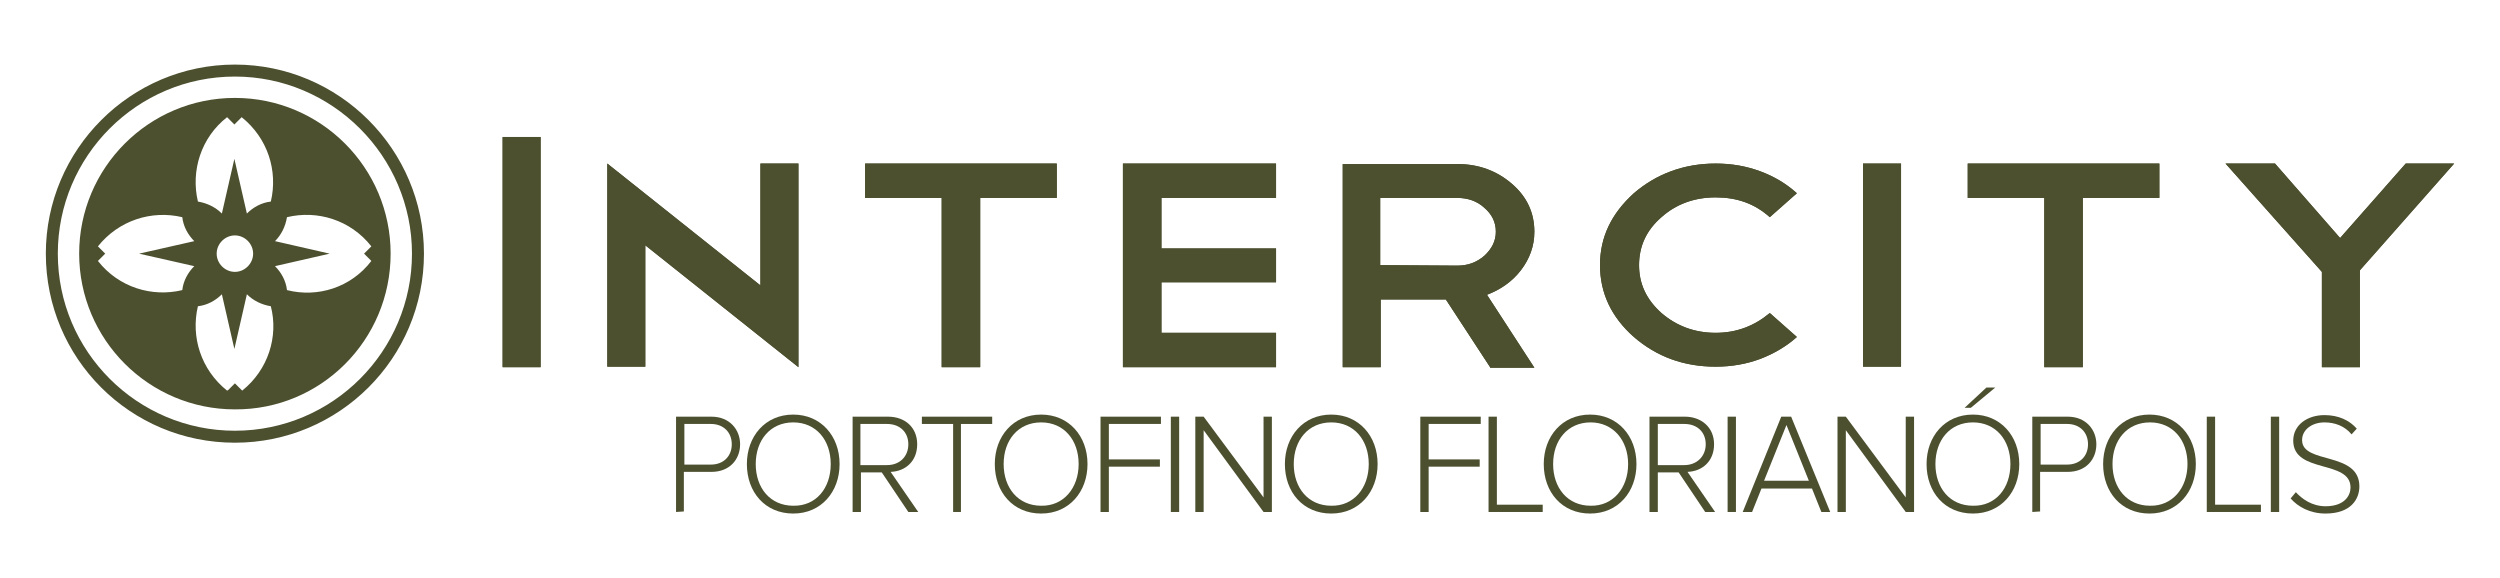 <?xml version="1.0" encoding="utf-8"?>
<!-- Generator: Adobe Illustrator 27.0.0, SVG Export Plug-In . SVG Version: 6.00 Build 0)  -->
<svg version="1.1" id="Camada_1" xmlns="http://www.w3.org/2000/svg" xmlns:xlink="http://www.w3.org/1999/xlink" x="0px" y="0px"
	 viewBox="0 0 480 111" style="enable-background:new 0 0 480 111;" xml:space="preserve">
<style type="text/css">
	.st0{fill:none;}
	.st1{fill:#4C502F;}
</style>
<rect y="0" class="st0" width="480" height="111"/>
<g>
	<g>
		<rect x="96.5" y="26.3" class="st1" width="7.3" height="44.2"/>
		<polygon class="st1" points="116.6,31.4 146,54.8 146,31.4 153.3,31.4 153.3,70.4 153.3,70.3 153.3,70.5 123.9,47.1 123.9,70.4 
			116.6,70.4 		"/>
		<polygon class="st1" points="166.1,31.4 202.9,31.4 202.9,38 188.2,38 188.2,70.5 180.8,70.5 180.8,38 166.1,38 		"/>
		<polygon class="st1" points="245,31.4 245,38 223,38 223,47.7 245,47.7 245,54.2 223,54.2 223,63.9 245,63.9 245,70.5 215.6,70.5 
			215.6,31.4 		"/>
		<path class="st1" d="M286.1,70.5l-8.5-13h-12.5v13h-7.3v-39h22.1c4,0,7.5,1.3,10.4,3.8s4.3,5.6,4.3,9.2c0,2.7-0.9,5.2-2.6,7.4
			s-3.9,3.7-6.5,4.7l9.1,14h-8.5V70.5z M279.8,38H265v12.9l14.8,0.1c2,0,3.7-0.6,5.2-1.9c1.4-1.3,2.2-2.8,2.2-4.6s-0.7-3.3-2.2-4.6
			C283.6,38.6,281.8,38,279.8,38"/>
		<path class="st1" d="M329.4,31.4c3.1,0,5.9,0.5,8.6,1.5s5,2.4,7,4.2l-5.2,4.6c-2.9-2.6-6.3-3.8-10.4-3.8s-7.6,1.3-10.4,3.8
			c-2.9,2.5-4.3,5.6-4.3,9.2c0,3.6,1.4,6.6,4.3,9.2c2.9,2.5,6.4,3.8,10.4,3.8s7.4-1.3,10.4-3.8l5.2,4.6c-2,1.8-4.4,3.2-7,4.2
			c-2.7,1-5.5,1.5-8.6,1.5c-6.1,0-11.3-1.9-15.7-5.7c-4.3-3.8-6.5-8.4-6.5-13.8s2.2-9.9,6.5-13.8C318,33.4,323.3,31.4,329.4,31.4"/>
		<rect x="357.7" y="31.4" class="st1" width="7.3" height="39"/>
		<polygon class="st1" points="377.8,31.4 414.6,31.4 414.6,38 399.9,38 399.9,70.5 392.5,70.5 392.5,38 377.8,38 		"/>
		<polygon class="st1" points="461.9,31.4 471.2,31.4 453.1,51.9 453.1,70.5 445.8,70.5 445.8,52.2 427.3,31.4 436.8,31.4 
			449.3,45.7 		"/>
		<rect x="96.5" y="26.3" class="st1" width="7.3" height="44.2"/>
		<polygon class="st1" points="116.6,31.4 146,54.8 146,31.4 153.3,31.4 153.3,70.4 153.3,70.3 153.3,70.5 123.9,47.1 123.9,70.4 
			116.6,70.4 		"/>
		<polygon class="st1" points="166.1,31.4 202.9,31.4 202.9,38 188.2,38 188.2,70.5 180.8,70.5 180.8,38 166.1,38 		"/>
		<polygon class="st1" points="245,31.4 245,38 223,38 223,47.7 245,47.7 245,54.2 223,54.2 223,63.9 245,63.9 245,70.5 215.6,70.5 
			215.6,31.4 		"/>
		<path class="st1" d="M286.1,70.5l-8.5-13h-12.5v13h-7.3v-39h22.1c4,0,7.5,1.3,10.4,3.8s4.3,5.6,4.3,9.2c0,2.7-0.9,5.2-2.6,7.4
			s-3.9,3.7-6.5,4.7l9.1,14h-8.5V70.5z M279.8,38H265v12.9l14.8,0.1c2,0,3.7-0.6,5.2-1.9c1.4-1.3,2.2-2.8,2.2-4.6s-0.7-3.3-2.2-4.6
			C283.6,38.6,281.8,38,279.8,38"/>
		<path class="st1" d="M329.4,31.4c3.1,0,5.9,0.5,8.6,1.5s5,2.4,7,4.2l-5.2,4.6c-2.9-2.6-6.3-3.8-10.4-3.8s-7.6,1.3-10.4,3.8
			c-2.9,2.5-4.3,5.6-4.3,9.2c0,3.6,1.4,6.6,4.3,9.2c2.9,2.5,6.4,3.8,10.4,3.8s7.4-1.3,10.4-3.8l5.2,4.6c-2,1.8-4.4,3.2-7,4.2
			c-2.7,1-5.5,1.5-8.6,1.5c-6.1,0-11.3-1.9-15.7-5.7c-4.3-3.8-6.5-8.4-6.5-13.8s2.2-9.9,6.5-13.8C318,33.4,323.3,31.4,329.4,31.4"/>
		<rect x="357.7" y="31.4" class="st1" width="7.3" height="39"/>
		<polygon class="st1" points="377.8,31.4 414.6,31.4 414.6,38 399.9,38 399.9,70.5 392.5,70.5 392.5,38 377.8,38 		"/>
		<polygon class="st1" points="461.9,31.4 471.2,31.4 453.1,51.9 453.1,70.5 445.8,70.5 445.8,52.2 427.3,31.4 436.8,31.4 
			449.3,45.7 		"/>
		<g>
			<path class="st1" d="M45.1,14.7c-18.8,0-34,15.3-34,34c0,18.8,15.3,34,34,34c18.8,0,34-15.3,34-34S63.8,14.7,45.1,14.7 M45.1,85
				C25,85,8.8,68.8,8.8,48.7c0-20,16.3-36.3,36.3-36.3s36.3,16.3,36.3,36.3C81.4,68.8,65.1,85,45.1,85"/>
			<path class="st1" d="M45.1,18.8c-16.5,0-29.9,13.4-29.9,29.9s13.4,29.9,29.9,29.9C61.6,78.7,75,65.3,75,48.7
				C75,32.2,61.6,18.8,45.1,18.8z M43.6,22.5L43.6,22.5l1.4,1.4l1.3-1.3l0.1-0.1c5,4,7,10.3,5.6,16.2c-1.8,0.2-3.4,1.1-4.6,2.3
				L45,30.5L42.6,41c-1.2-1.2-2.8-2-4.6-2.3C36.6,32.8,38.6,26.4,43.6,22.5z M48.6,48.7c0,1.9-1.6,3.5-3.5,3.5s-3.5-1.6-3.5-3.5
				s1.6-3.5,3.5-3.5S48.6,46.8,48.6,48.7z M35,55.7c-5.8,1.4-12.2-0.5-16.2-5.6l0.1-0.1l1.3-1.3l-1.3-1.3l-0.1-0.1
				c4-5,10.3-7,16.2-5.6c0.2,1.8,1.1,3.4,2.3,4.6l-10.6,2.4l10.6,2.4C36.1,52.3,35.2,53.9,35,55.7z M46.5,75L46.5,75l-1.4-1.4
				l-1.3,1.3L43.6,75c-5-4-7-10.3-5.6-16.2c1.8-0.2,3.4-1.1,4.6-2.3L45,67l2.4-10.5c1.2,1.2,2.8,2,4.6,2.3
				C53.5,64.6,51.5,71,46.5,75z M55.1,55.7c-0.2-1.8-1.1-3.4-2.3-4.6l10.5-2.4l-10.5-2.4c1.2-1.2,2-2.8,2.3-4.6
				c5.8-1.4,12.2,0.5,16.2,5.6l-0.1,0.1l-1.3,1.3l1.3,1.3l0.1,0.1C67.4,55.2,61,57.2,55.1,55.7z"/>
		</g>
	</g>
	<g>
		<g>
			<path class="st1" d="M129.8,98.3V80h6.8c3.5,0,5.5,2.5,5.5,5.3c0,2.9-2,5.3-5.5,5.3h-5.3v7.6L129.8,98.3L129.8,98.3z M140.5,85.3
				c0-2.3-1.6-3.9-4-3.9h-5.1v7.8h5.1C138.9,89.2,140.5,87.6,140.5,85.3z"/>
			<path class="st1" d="M143.4,89.1c0-5.3,3.5-9.5,8.9-9.5c5.3,0,8.9,4.1,8.9,9.5c0,5.3-3.5,9.5-8.9,9.5S143.4,94.5,143.4,89.1z
				 M159.5,89.1c0-4.6-2.8-8-7.2-8s-7.2,3.4-7.2,8s2.8,8,7.2,8C156.7,97.2,159.5,93.7,159.5,89.1z"/>
			<path class="st1" d="M174.4,98.3l-5.1-7.6h-4v7.6h-1.6V80h6.8c3.2,0,5.6,2,5.6,5.3s-2.3,5.2-5.1,5.3l5.3,7.7H174.4z M174.4,85.3
				c0-2.3-1.6-3.9-4.1-3.9h-5.1v7.9h5.1C172.8,89.3,174.4,87.6,174.4,85.3z"/>
			<path class="st1" d="M183,98.3V81.4h-6V80h13.5v1.4h-6v16.9H183z"/>
			<path class="st1" d="M191,89.1c0-5.3,3.5-9.5,8.9-9.5c5.3,0,8.9,4.1,8.9,9.5c0,5.3-3.5,9.5-8.9,9.5S191,94.5,191,89.1z
				 M207.1,89.1c0-4.6-2.8-8-7.2-8s-7.2,3.4-7.2,8s2.8,8,7.2,8C204.2,97.2,207.1,93.7,207.1,89.1z"/>
			<path class="st1" d="M211.3,98.3V80h11.6v1.4h-10v6.8h9.8v1.4h-9.8v8.7H211.3z"/>
			<path class="st1" d="M224.8,98.3V80h1.6v18.3H224.8z"/>
			<path class="st1" d="M242.6,98.3l-11.5-15.7v15.7h-1.6V80h1.6l11.5,15.5V80h1.6v18.3H242.6z"/>
			<path class="st1" d="M246.7,89.1c0-5.3,3.5-9.5,8.9-9.5c5.3,0,8.9,4.1,8.9,9.5c0,5.3-3.5,9.5-8.9,9.5
				C250.2,98.6,246.7,94.5,246.7,89.1z M262.8,89.1c0-4.6-2.8-8-7.2-8c-4.4,0-7.2,3.4-7.2,8s2.8,8,7.2,8
				C259.9,97.2,262.8,93.7,262.8,89.1z"/>
			<path class="st1" d="M272.7,98.3V80h11.6v1.4h-10v6.8h9.8v1.4h-9.8v8.7H272.7z"/>
			<path class="st1" d="M285.8,98.3V80h1.6v16.9h8.8v1.4H285.8z"/>
			<path class="st1" d="M296.4,89.1c0-5.3,3.5-9.5,8.9-9.5c5.3,0,8.9,4.1,8.9,9.5c0,5.3-3.5,9.5-8.9,9.5S296.4,94.5,296.4,89.1z
				 M312.6,89.1c0-4.6-2.9-8-7.2-8c-4.4,0-7.2,3.4-7.2,8s2.8,8,7.2,8C309.7,97.2,312.6,93.7,312.6,89.1z"/>
			<path class="st1" d="M327.4,98.3l-5.1-7.6h-4v7.6h-1.6V80h6.8c3.1,0,5.6,2,5.6,5.3s-2.3,5.2-5.1,5.3l5.3,7.7H327.4z M327.5,85.3
				c0-2.3-1.6-3.9-4.1-3.9h-5.1v7.9h5.1C325.8,89.3,327.5,87.6,327.5,85.3z"/>
			<path class="st1" d="M331.7,98.3V80h1.6v18.3H331.7z"/>
			<path class="st1" d="M349.7,98.3l-1.8-4.5h-9.7l-1.8,4.5h-1.8L342,80h1.9l7.5,18.3H349.7z M343,81.6l-4.3,10.7h8.6L343,81.6z"/>
			<path class="st1" d="M365.9,98.3l-11.5-15.7v15.7h-1.6V80h1.6l11.5,15.5V80h1.6v18.3H365.9z"/>
			<path class="st1" d="M369.9,89.1c0-5.3,3.5-9.5,8.9-9.5c5.3,0,8.9,4.1,8.9,9.5c0,5.3-3.5,9.5-8.9,9.5S369.9,94.5,369.9,89.1z
				 M386,89.1c0-4.6-2.8-8-7.2-8c-4.4,0-7.2,3.4-7.2,8s2.8,8,7.2,8C383.2,97.2,386,93.7,386,89.1z M378.4,78.3h-1.2l4.2-3.9h1.7
				L378.4,78.3z"/>
			<path class="st1" d="M390.2,98.3V80h6.8c3.5,0,5.5,2.5,5.5,5.3c0,2.9-2,5.3-5.5,5.3h-5.3v7.6L390.2,98.3L390.2,98.3z M400.9,85.3
				c0-2.3-1.6-3.9-4-3.9h-5.1v7.8h5.1C399.3,89.2,400.9,87.6,400.9,85.3z"/>
			<path class="st1" d="M403.8,89.1c0-5.3,3.5-9.5,8.9-9.5c5.3,0,8.9,4.1,8.9,9.5c0,5.3-3.5,9.5-8.9,9.5S403.8,94.5,403.8,89.1z
				 M420,89.1c0-4.6-2.8-8-7.2-8c-4.4,0-7.2,3.4-7.2,8s2.8,8,7.2,8C417.1,97.2,420,93.7,420,89.1z"/>
			<path class="st1" d="M423.7,98.3V80h1.6v16.9h8.8v1.4H423.7z"/>
			<path class="st1" d="M436,98.3V80h1.6v18.3H436z"/>
			<path class="st1" d="M439.8,95.7l1-1.2c1.2,1.3,3.1,2.7,5.7,2.7c3.7,0,4.8-2.1,4.8-3.6c0-5.4-11-2.6-11-9c0-3,2.7-4.9,6-4.9
				c2.7,0,4.8,1,6.2,2.6l-1,1.1c-1.3-1.6-3.2-2.3-5.2-2.3c-2.4,0-4.3,1.4-4.3,3.4c0,4.7,11,2.1,11,8.9c0,2.4-1.6,5.2-6.5,5.2
				C443.5,98.6,441.2,97.3,439.8,95.7z"/>
		</g>
	</g>
</g>
</svg>
